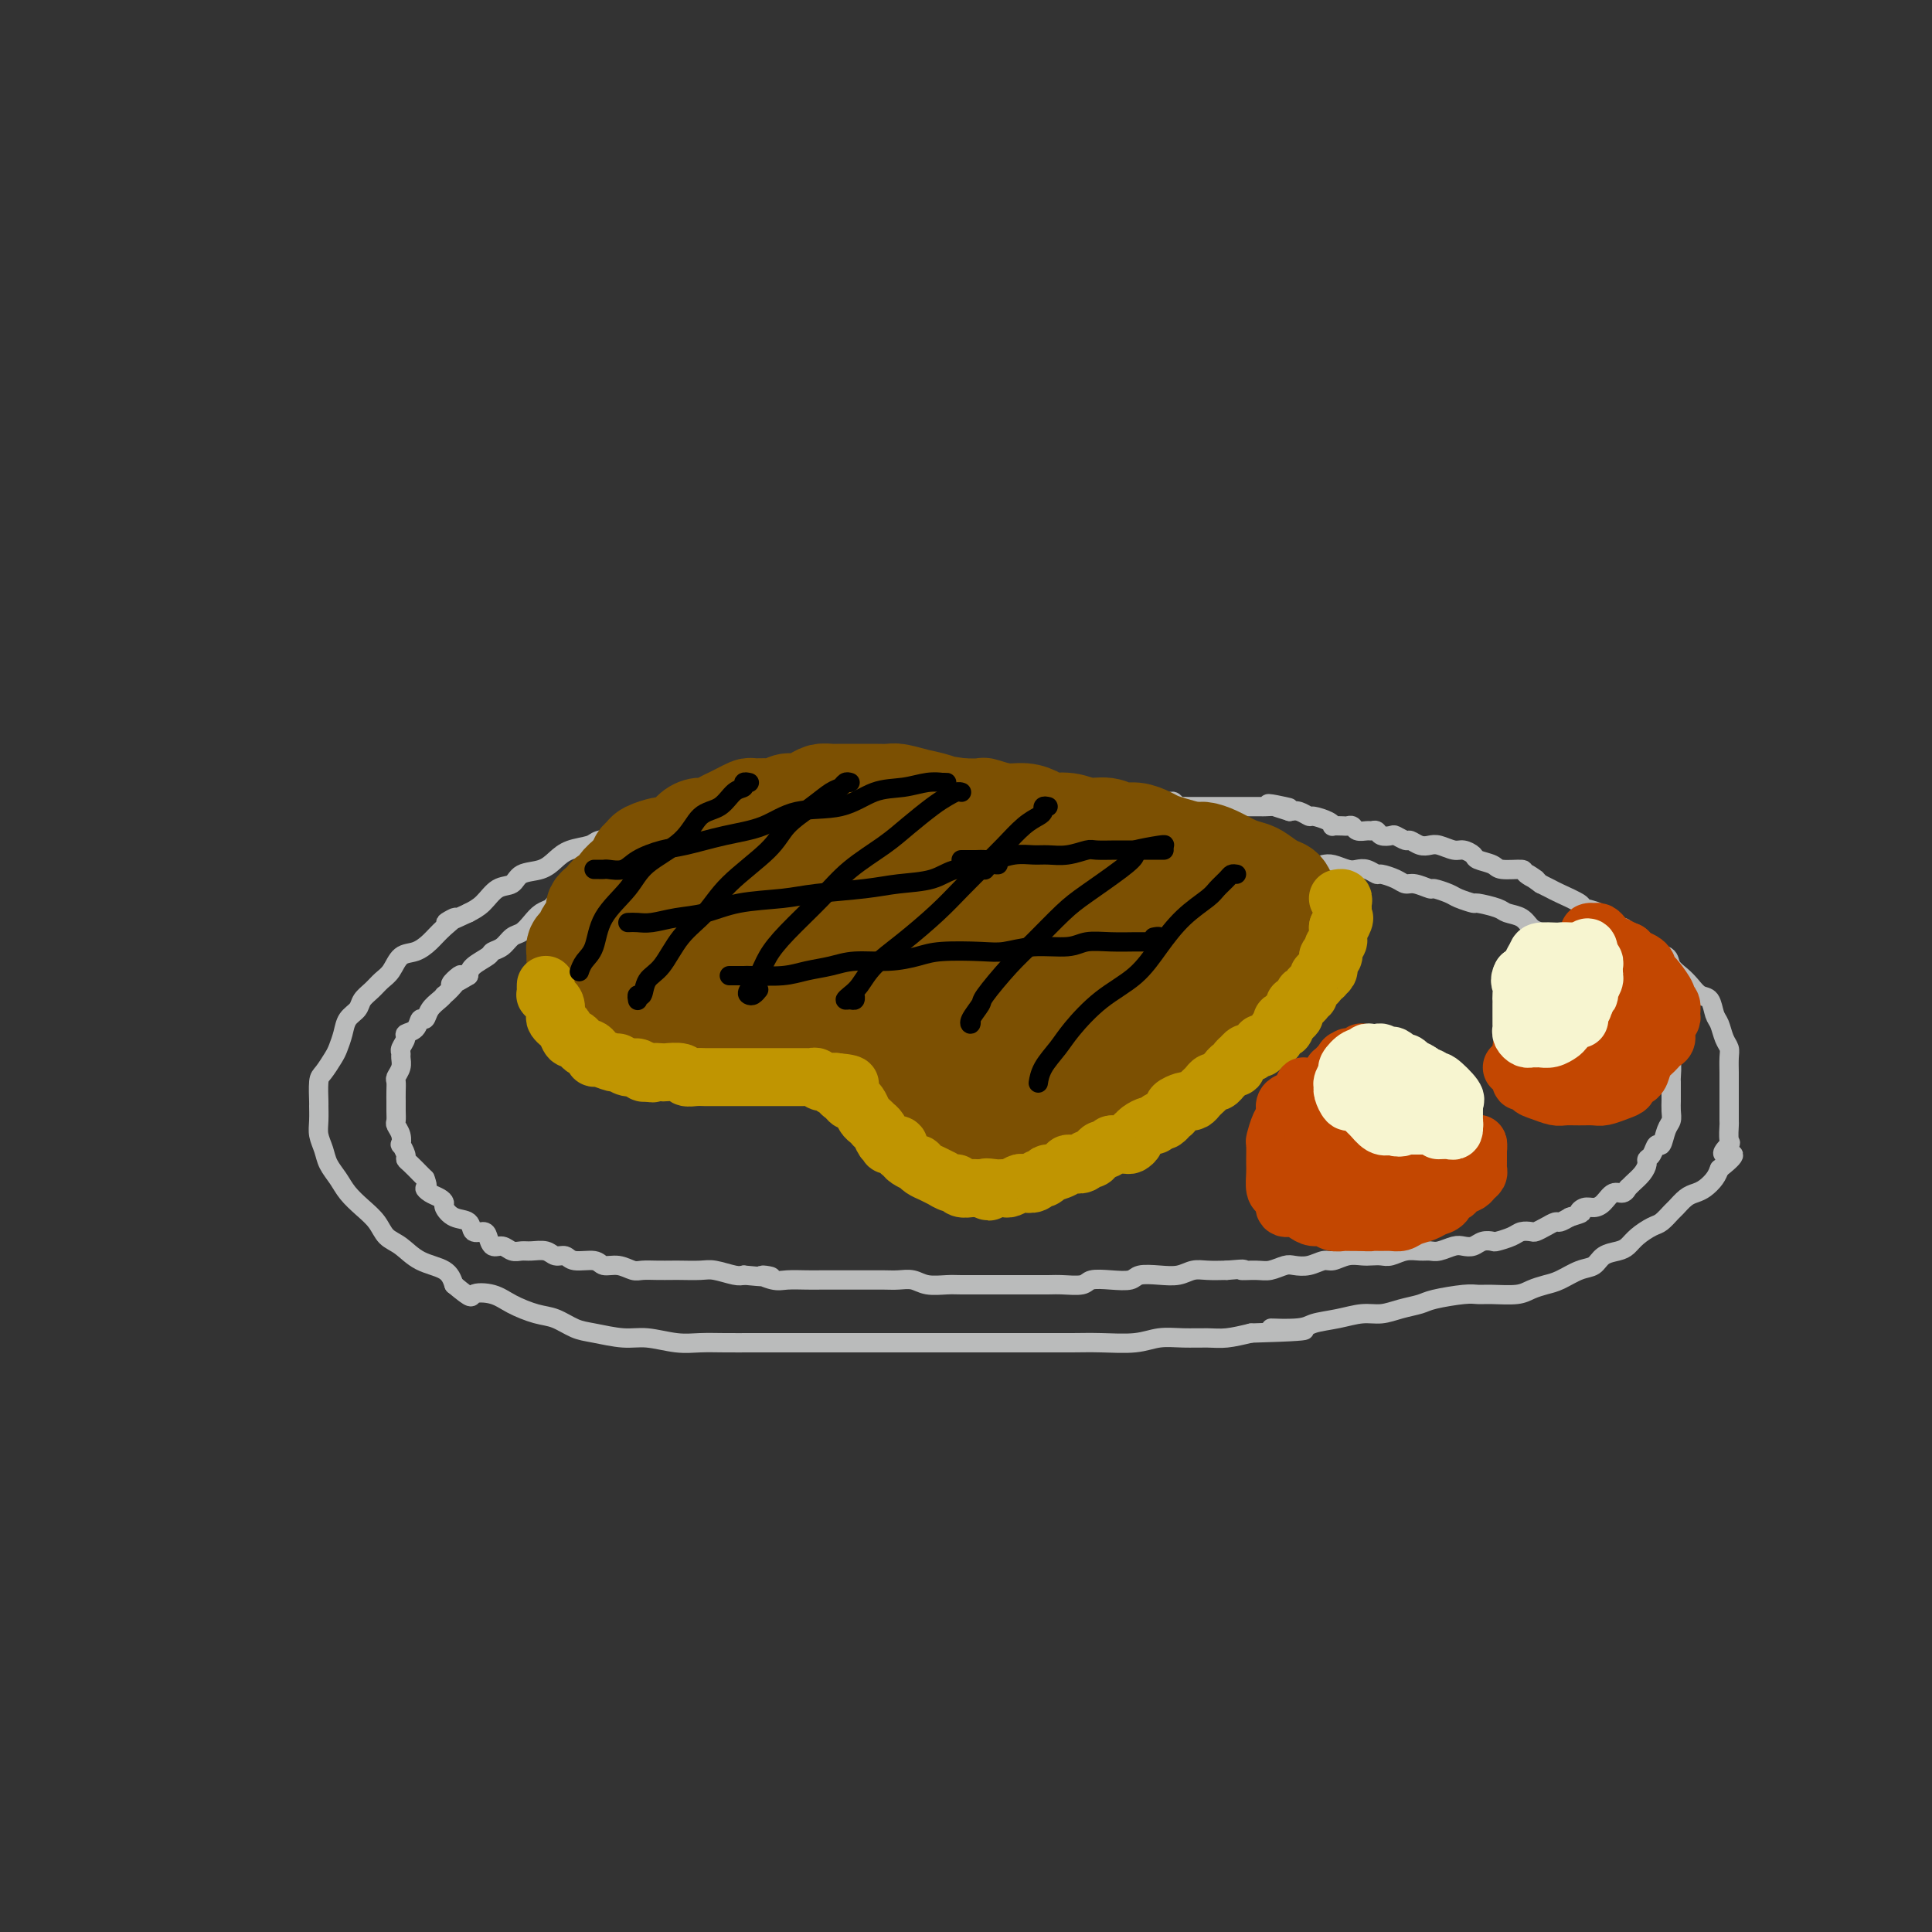 <svg viewBox='0 0 400 400' version='1.1' xmlns='http://www.w3.org/2000/svg' xmlns:xlink='http://www.w3.org/1999/xlink'><rect x="0" y="0" width="400" height="400" fill="#333333" stroke="none"/><g fill='none' stroke='rgb(186,187,187)' stroke-width='4' stroke-linecap='round' stroke-linejoin='round'><path d='M156,167c-0.749,-0.000 -1.498,-0.000 -2,0c-0.502,0.000 -0.756,0.000 -1,0c-0.244,-0.000 -0.478,-0.001 -1,0c-0.522,0.001 -1.332,0.003 -2,0c-0.668,-0.003 -1.193,-0.012 -2,0c-0.807,0.012 -1.897,0.045 -3,0c-1.103,-0.045 -2.219,-0.168 -3,0c-0.781,0.168 -1.226,0.626 -2,1c-0.774,0.374 -1.878,0.663 -3,1c-1.122,0.337 -2.263,0.720 -3,1c-0.737,0.280 -1.072,0.455 -2,1c-0.928,0.545 -2.450,1.458 -4,2c-1.550,0.542 -3.127,0.713 -4,1c-0.873,0.287 -1.043,0.692 -2,1c-0.957,0.308 -2.703,0.521 -4,1c-1.297,0.479 -2.146,1.226 -3,2c-0.854,0.774 -1.712,1.576 -3,2c-1.288,0.424 -3.005,0.470 -4,1c-0.995,0.530 -1.267,1.544 -2,2c-0.733,0.456 -1.928,0.354 -3,1c-1.072,0.646 -2.021,2.042 -3,3c-0.979,0.958 -1.990,1.479 -3,2'/><path d='M97,189c-7.558,3.549 -3.954,1.421 -3,1c0.954,-0.421 -0.741,0.864 -2,2c-1.259,1.136 -2.080,2.125 -3,3c-0.920,0.875 -1.937,1.638 -3,2c-1.063,0.362 -2.173,0.323 -3,1c-0.827,0.677 -1.372,2.068 -2,3c-0.628,0.932 -1.338,1.404 -2,2c-0.662,0.596 -1.277,1.317 -2,2c-0.723,0.683 -1.556,1.328 -2,2c-0.444,0.672 -0.499,1.372 -1,2c-0.501,0.628 -1.447,1.184 -2,2c-0.553,0.816 -0.712,1.893 -1,3c-0.288,1.107 -0.704,2.245 -1,3c-0.296,0.755 -0.472,1.128 -1,2c-0.528,0.872 -1.409,2.243 -2,3c-0.591,0.757 -0.891,0.902 -1,2c-0.109,1.098 -0.026,3.151 0,4c0.026,0.849 -0.005,0.496 0,1c0.005,0.504 0.046,1.867 0,3c-0.046,1.133 -0.179,2.036 0,3c0.179,0.964 0.669,1.991 1,3c0.331,1.009 0.501,2.002 1,3c0.499,0.998 1.326,2.000 2,3c0.674,1.000 1.194,1.996 2,3c0.806,1.004 1.897,2.016 3,3c1.103,0.984 2.218,1.939 3,3c0.782,1.061 1.232,2.226 2,3c0.768,0.774 1.855,1.156 3,2c1.145,0.844 2.347,2.150 4,3c1.653,0.850 3.758,1.243 5,2c1.242,0.757 1.621,1.879 2,3'/><path d='M94,266c4.114,3.417 3.397,2.459 4,2c0.603,-0.459 2.524,-0.417 4,0c1.476,0.417 2.507,1.211 4,2c1.493,0.789 3.449,1.575 5,2c1.551,0.425 2.699,0.491 4,1c1.301,0.509 2.756,1.461 4,2c1.244,0.539 2.278,0.666 4,1c1.722,0.334 4.132,0.874 6,1c1.868,0.126 3.194,-0.162 5,0c1.806,0.162 4.093,0.776 6,1c1.907,0.224 3.436,0.060 5,0c1.564,-0.060 3.164,-0.016 5,0c1.836,0.016 3.907,0.004 6,0c2.093,-0.004 4.207,-0.001 6,0c1.793,0.001 3.264,0.000 5,0c1.736,-0.000 3.738,-0.000 6,0c2.262,0.000 4.784,0.000 7,0c2.216,-0.000 4.124,-0.000 6,0c1.876,0.000 3.718,-0.000 6,0c2.282,0.000 5.004,0.000 7,0c1.996,-0.000 3.266,-0.000 5,0c1.734,0.000 3.933,0.001 6,0c2.067,-0.001 4.001,-0.004 6,0c1.999,0.004 4.063,0.015 6,0c1.937,-0.015 3.746,-0.057 6,0c2.254,0.057 4.951,0.212 7,0c2.049,-0.212 3.450,-0.792 5,-1c1.550,-0.208 3.251,-0.046 5,0c1.749,0.046 3.548,-0.026 5,0c1.452,0.026 2.558,0.150 4,0c1.442,-0.150 3.221,-0.575 5,-1'/><path d='M259,276c19.347,-0.549 8.215,-0.922 5,-1c-3.215,-0.078 1.486,0.137 4,0c2.514,-0.137 2.839,-0.628 4,-1c1.161,-0.372 3.158,-0.624 5,-1c1.842,-0.376 3.529,-0.874 5,-1c1.471,-0.126 2.726,0.120 4,0c1.274,-0.120 2.568,-0.606 4,-1c1.432,-0.394 3.004,-0.694 4,-1c0.996,-0.306 1.418,-0.617 3,-1c1.582,-0.383 4.324,-0.838 6,-1c1.676,-0.162 2.287,-0.033 3,0c0.713,0.033 1.530,-0.032 3,0c1.470,0.032 3.594,0.159 5,0c1.406,-0.159 2.096,-0.605 3,-1c0.904,-0.395 2.023,-0.739 3,-1c0.977,-0.261 1.813,-0.437 3,-1c1.187,-0.563 2.727,-1.512 4,-2c1.273,-0.488 2.279,-0.515 3,-1c0.721,-0.485 1.155,-1.429 2,-2c0.845,-0.571 2.099,-0.768 3,-1c0.901,-0.232 1.450,-0.500 2,-1c0.550,-0.500 1.102,-1.232 2,-2c0.898,-0.768 2.141,-1.571 3,-2c0.859,-0.429 1.332,-0.482 2,-1c0.668,-0.518 1.530,-1.500 2,-2c0.470,-0.500 0.549,-0.518 1,-1c0.451,-0.482 1.273,-1.427 2,-2c0.727,-0.573 1.360,-0.772 2,-1c0.640,-0.228 1.288,-0.484 2,-1c0.712,-0.516 1.489,-1.290 2,-2c0.511,-0.710 0.755,-1.355 1,-2'/><path d='M356,242c5.271,-4.119 1.948,-2.918 1,-3c-0.948,-0.082 0.478,-1.448 1,-2c0.522,-0.552 0.140,-0.289 0,-1c-0.140,-0.711 -0.037,-2.397 0,-3c0.037,-0.603 0.010,-0.124 0,-1c-0.010,-0.876 -0.003,-3.106 0,-4c0.003,-0.894 0.002,-0.452 0,-1c-0.002,-0.548 -0.003,-2.085 0,-3c0.003,-0.915 0.012,-1.208 0,-2c-0.012,-0.792 -0.045,-2.084 0,-3c0.045,-0.916 0.168,-1.458 0,-2c-0.168,-0.542 -0.625,-1.086 -1,-2c-0.375,-0.914 -0.667,-2.198 -1,-3c-0.333,-0.802 -0.708,-1.121 -1,-2c-0.292,-0.879 -0.502,-2.318 -1,-3c-0.498,-0.682 -1.283,-0.606 -2,-1c-0.717,-0.394 -1.365,-1.256 -2,-2c-0.635,-0.744 -1.257,-1.368 -2,-2c-0.743,-0.632 -1.608,-1.272 -2,-2c-0.392,-0.728 -0.313,-1.543 -1,-2c-0.687,-0.457 -2.142,-0.555 -3,-1c-0.858,-0.445 -1.120,-1.236 -2,-2c-0.880,-0.764 -2.376,-1.500 -3,-2c-0.624,-0.500 -0.374,-0.763 -1,-1c-0.626,-0.237 -2.129,-0.449 -3,-1c-0.871,-0.551 -1.111,-1.443 -2,-2c-0.889,-0.557 -2.426,-0.779 -3,-1c-0.574,-0.221 -0.185,-0.441 -1,-1c-0.815,-0.559 -2.835,-1.458 -4,-2c-1.165,-0.542 -1.476,-0.726 -2,-1c-0.524,-0.274 -1.262,-0.637 -2,-1'/><path d='M319,183c-5.520,-3.896 -1.820,-1.635 -1,-1c0.820,0.635 -1.241,-0.355 -2,-1c-0.759,-0.645 -0.216,-0.946 -1,-1c-0.784,-0.054 -2.896,0.139 -4,0c-1.104,-0.139 -1.201,-0.611 -2,-1c-0.799,-0.389 -2.301,-0.696 -3,-1c-0.699,-0.304 -0.596,-0.603 -1,-1c-0.404,-0.397 -1.315,-0.890 -2,-1c-0.685,-0.110 -1.143,0.163 -2,0c-0.857,-0.163 -2.112,-0.761 -3,-1c-0.888,-0.239 -1.408,-0.120 -2,0c-0.592,0.120 -1.257,0.242 -2,0c-0.743,-0.242 -1.565,-0.848 -2,-1c-0.435,-0.152 -0.484,0.152 -1,0c-0.516,-0.152 -1.501,-0.759 -2,-1c-0.499,-0.241 -0.514,-0.118 -1,0c-0.486,0.118 -1.443,0.229 -2,0c-0.557,-0.229 -0.712,-0.797 -1,-1c-0.288,-0.203 -0.707,-0.040 -1,0c-0.293,0.040 -0.458,-0.042 -1,0c-0.542,0.042 -1.459,0.207 -2,0c-0.541,-0.207 -0.705,-0.787 -1,-1c-0.295,-0.213 -0.721,-0.060 -1,0c-0.279,0.060 -0.411,0.026 -1,0c-0.589,-0.026 -1.634,-0.044 -2,0c-0.366,0.044 -0.051,0.152 0,0c0.051,-0.152 -0.160,-0.563 -1,-1c-0.840,-0.437 -2.308,-0.901 -3,-1c-0.692,-0.099 -0.610,0.166 -1,0c-0.390,-0.166 -1.254,-0.762 -2,-1c-0.746,-0.238 -1.373,-0.119 -2,0'/><path d='M267,168c-8.257,-2.547 -2.899,-1.415 -1,-1c1.899,0.415 0.339,0.111 -1,0c-1.339,-0.111 -2.457,-0.030 -3,0c-0.543,0.030 -0.510,0.008 -1,0c-0.490,-0.008 -1.501,-0.002 -2,0c-0.499,0.002 -0.484,0.001 -1,0c-0.516,-0.001 -1.562,-0.000 -2,0c-0.438,0.000 -0.270,0.000 -1,0c-0.730,-0.000 -2.360,0.000 -3,0c-0.640,-0.000 -0.290,-0.000 -1,0c-0.710,0.000 -2.480,0.001 -3,0c-0.520,-0.001 0.211,-0.004 0,0c-0.211,0.004 -1.365,0.015 -2,0c-0.635,-0.015 -0.750,-0.057 -1,0c-0.250,0.057 -0.634,0.212 -1,0c-0.366,-0.212 -0.713,-0.793 -1,-1c-0.287,-0.207 -0.514,-0.041 -1,0c-0.486,0.041 -1.230,-0.042 -2,0c-0.770,0.042 -1.567,0.208 -2,0c-0.433,-0.208 -0.501,-0.792 -1,-1c-0.499,-0.208 -1.430,-0.042 -2,0c-0.570,0.042 -0.781,-0.042 -1,0c-0.219,0.042 -0.447,0.208 -1,0c-0.553,-0.208 -1.431,-0.792 -2,-1c-0.569,-0.208 -0.830,-0.042 -1,0c-0.170,0.042 -0.247,-0.041 -1,0c-0.753,0.041 -2.180,0.207 -3,0c-0.820,-0.207 -1.034,-0.788 -1,-1c0.034,-0.212 0.317,-0.057 0,0c-0.317,0.057 -1.233,0.016 -2,0c-0.767,-0.016 -1.383,-0.008 -2,0'/><path d='M221,163c-7.452,-0.774 -3.083,-0.208 -2,0c1.083,0.208 -1.119,0.060 -2,0c-0.881,-0.060 -0.440,-0.030 0,0'/><path d='M134,177c-0.453,0.002 -0.905,0.005 -1,0c-0.095,-0.005 0.169,-0.016 0,0c-0.169,0.016 -0.770,0.060 -1,0c-0.230,-0.060 -0.088,-0.222 0,0c0.088,0.222 0.123,0.830 0,1c-0.123,0.170 -0.404,-0.096 -1,0c-0.596,0.096 -1.507,0.554 -2,1c-0.493,0.446 -0.569,0.880 -1,1c-0.431,0.120 -1.218,-0.075 -2,0c-0.782,0.075 -1.560,0.419 -2,1c-0.440,0.581 -0.542,1.398 -1,2c-0.458,0.602 -1.274,0.987 -2,1c-0.726,0.013 -1.363,-0.348 -2,0c-0.637,0.348 -1.273,1.405 -2,2c-0.727,0.595 -1.546,0.727 -2,1c-0.454,0.273 -0.544,0.688 -1,1c-0.456,0.312 -1.276,0.521 -2,1c-0.724,0.479 -1.350,1.228 -2,2c-0.650,0.772 -1.324,1.568 -2,2c-0.676,0.432 -1.354,0.500 -2,1c-0.646,0.500 -1.259,1.432 -2,2c-0.741,0.568 -1.611,0.771 -2,1c-0.389,0.229 -0.297,0.485 -1,1c-0.703,0.515 -2.201,1.290 -3,2c-0.799,0.710 -0.900,1.355 -1,2'/><path d='M97,202c-6.149,3.779 -3.023,0.728 -2,0c1.023,-0.728 -0.058,0.868 -1,2c-0.942,1.132 -1.744,1.800 -2,2c-0.256,0.200 0.033,-0.067 0,0c-0.033,0.067 -0.389,0.470 -1,1c-0.611,0.530 -1.478,1.189 -2,2c-0.522,0.811 -0.699,1.774 -1,2c-0.301,0.226 -0.725,-0.287 -1,0c-0.275,0.287 -0.399,1.372 -1,2c-0.601,0.628 -1.678,0.797 -2,1c-0.322,0.203 0.111,0.438 0,1c-0.111,0.562 -0.766,1.450 -1,2c-0.234,0.550 -0.049,0.763 0,1c0.049,0.237 -0.039,0.500 0,1c0.039,0.500 0.207,1.238 0,2c-0.207,0.762 -0.787,1.548 -1,2c-0.213,0.452 -0.057,0.572 0,1c0.057,0.428 0.016,1.165 0,2c-0.016,0.835 -0.005,1.767 0,2c0.005,0.233 0.005,-0.233 0,0c-0.005,0.233 -0.015,1.167 0,2c0.015,0.833 0.056,1.566 0,2c-0.056,0.434 -0.207,0.568 0,1c0.207,0.432 0.773,1.163 1,2c0.227,0.837 0.115,1.781 0,2c-0.115,0.219 -0.234,-0.289 0,0c0.234,0.289 0.822,1.373 1,2c0.178,0.627 -0.056,0.797 0,1c0.056,0.203 0.400,0.439 1,1c0.600,0.561 1.457,1.446 2,2c0.543,0.554 0.771,0.777 1,1'/><path d='M88,244c0.895,2.261 0.134,1.914 0,2c-0.134,0.086 0.361,0.604 1,1c0.639,0.396 1.422,0.668 2,1c0.578,0.332 0.952,0.724 1,1c0.048,0.276 -0.229,0.438 0,1c0.229,0.562 0.965,1.525 2,2c1.035,0.475 2.371,0.461 3,1c0.629,0.539 0.553,1.632 1,2c0.447,0.368 1.418,0.011 2,0c0.582,-0.011 0.775,0.323 1,1c0.225,0.677 0.482,1.698 1,2c0.518,0.302 1.297,-0.116 2,0c0.703,0.116 1.329,0.767 2,1c0.671,0.233 1.388,0.047 2,0c0.612,-0.047 1.121,0.044 2,0c0.879,-0.044 2.130,-0.223 3,0c0.870,0.223 1.359,0.848 2,1c0.641,0.152 1.434,-0.171 2,0c0.566,0.171 0.904,0.834 2,1c1.096,0.166 2.950,-0.166 4,0c1.050,0.166 1.295,0.829 2,1c0.705,0.171 1.870,-0.150 3,0c1.130,0.150 2.226,0.772 3,1c0.774,0.228 1.226,0.061 2,0c0.774,-0.061 1.872,-0.017 3,0c1.128,0.017 2.288,0.008 3,0c0.712,-0.008 0.978,-0.016 2,0c1.022,0.016 2.800,0.056 4,0c1.200,-0.056 1.823,-0.207 3,0c1.177,0.207 2.908,0.774 4,1c1.092,0.226 1.546,0.113 2,0'/><path d='M154,264c8.863,0.868 5.021,0.036 4,0c-1.021,-0.036 0.779,0.722 2,1c1.221,0.278 1.863,0.074 3,0c1.137,-0.074 2.768,-0.020 4,0c1.232,0.020 2.066,0.005 3,0c0.934,-0.005 1.968,-0.001 3,0c1.032,0.001 2.061,-0.001 3,0c0.939,0.001 1.786,0.004 3,0c1.214,-0.004 2.793,-0.015 4,0c1.207,0.015 2.040,0.057 3,0c0.960,-0.057 2.047,-0.211 3,0c0.953,0.211 1.773,0.789 3,1c1.227,0.211 2.860,0.057 4,0c1.140,-0.057 1.785,-0.015 3,0c1.215,0.015 2.999,0.004 4,0c1.001,-0.004 1.220,-0.001 2,0c0.780,0.001 2.122,0.000 3,0c0.878,-0.000 1.293,0.001 2,0c0.707,-0.001 1.707,-0.004 3,0c1.293,0.004 2.880,0.015 4,0c1.120,-0.015 1.774,-0.056 3,0c1.226,0.056 3.023,0.207 4,0c0.977,-0.207 1.135,-0.774 2,-1c0.865,-0.226 2.437,-0.112 4,0c1.563,0.112 3.118,0.222 4,0c0.882,-0.222 1.092,-0.778 2,-1c0.908,-0.222 2.514,-0.112 4,0c1.486,0.112 2.852,0.226 4,0c1.148,-0.226 2.078,-0.792 3,-1c0.922,-0.208 1.835,-0.060 3,0c1.165,0.060 2.583,0.030 4,0'/><path d='M254,263c5.176,-0.460 3.115,-0.109 3,0c-0.115,0.109 1.715,-0.022 3,0c1.285,0.022 2.025,0.198 3,0c0.975,-0.198 2.186,-0.770 3,-1c0.814,-0.230 1.232,-0.118 2,0c0.768,0.118 1.886,0.242 3,0c1.114,-0.242 2.224,-0.849 3,-1c0.776,-0.151 1.219,0.156 2,0c0.781,-0.156 1.899,-0.773 3,-1c1.101,-0.227 2.185,-0.065 3,0c0.815,0.065 1.363,0.031 2,0c0.637,-0.031 1.364,-0.061 2,0c0.636,0.061 1.180,0.214 2,0c0.820,-0.214 1.914,-0.793 3,-1c1.086,-0.207 2.164,-0.042 3,0c0.836,0.042 1.431,-0.040 2,0c0.569,0.040 1.111,0.203 2,0c0.889,-0.203 2.126,-0.773 3,-1c0.874,-0.227 1.384,-0.113 2,0c0.616,0.113 1.338,0.224 2,0c0.662,-0.224 1.265,-0.782 2,-1c0.735,-0.218 1.601,-0.097 2,0c0.399,0.097 0.330,0.170 1,0c0.670,-0.170 2.080,-0.584 3,-1c0.920,-0.416 1.350,-0.833 2,-1c0.650,-0.167 1.521,-0.082 2,0c0.479,0.082 0.565,0.163 1,0c0.435,-0.163 1.220,-0.569 2,-1c0.780,-0.431 1.556,-0.885 2,-1c0.444,-0.115 0.555,0.110 1,0c0.445,-0.110 1.222,-0.555 2,-1'/><path d='M325,252c3.512,-1.092 2.292,-0.822 2,-1c-0.292,-0.178 0.345,-0.803 1,-1c0.655,-0.197 1.328,0.034 2,0c0.672,-0.034 1.342,-0.334 2,-1c0.658,-0.666 1.303,-1.697 2,-2c0.697,-0.303 1.447,0.123 2,0c0.553,-0.123 0.909,-0.796 1,-1c0.091,-0.204 -0.081,0.061 0,0c0.081,-0.061 0.417,-0.449 1,-1c0.583,-0.551 1.413,-1.266 2,-2c0.587,-0.734 0.931,-1.486 1,-2c0.069,-0.514 -0.136,-0.788 0,-1c0.136,-0.212 0.615,-0.360 1,-1c0.385,-0.640 0.678,-1.771 1,-2c0.322,-0.229 0.675,0.443 1,0c0.325,-0.443 0.623,-2.000 1,-3c0.377,-1.000 0.833,-1.442 1,-2c0.167,-0.558 0.045,-1.233 0,-2c-0.045,-0.767 -0.011,-1.628 0,-2c0.011,-0.372 0.000,-0.256 0,-1c-0.000,-0.744 0.011,-2.349 0,-3c-0.011,-0.651 -0.044,-0.350 0,-1c0.044,-0.650 0.167,-2.253 0,-3c-0.167,-0.747 -0.622,-0.638 -1,-1c-0.378,-0.362 -0.678,-1.194 -1,-2c-0.322,-0.806 -0.667,-1.585 -1,-2c-0.333,-0.415 -0.653,-0.465 -1,-1c-0.347,-0.535 -0.722,-1.556 -1,-2c-0.278,-0.444 -0.459,-0.312 -1,-1c-0.541,-0.688 -1.440,-2.197 -2,-3c-0.560,-0.803 -0.780,-0.902 -1,-1'/><path d='M337,207c-1.300,-2.206 -0.049,-1.220 0,-1c0.049,0.220 -1.103,-0.325 -2,-1c-0.897,-0.675 -1.539,-1.481 -2,-2c-0.461,-0.519 -0.742,-0.751 -1,-1c-0.258,-0.249 -0.492,-0.513 -1,-1c-0.508,-0.487 -1.291,-1.195 -2,-2c-0.709,-0.805 -1.345,-1.708 -2,-2c-0.655,-0.292 -1.331,0.025 -2,0c-0.669,-0.025 -1.333,-0.392 -2,-1c-0.667,-0.608 -1.338,-1.458 -2,-2c-0.662,-0.542 -1.316,-0.775 -2,-1c-0.684,-0.225 -1.399,-0.443 -2,-1c-0.601,-0.557 -1.086,-1.455 -2,-2c-0.914,-0.545 -2.255,-0.738 -3,-1c-0.745,-0.262 -0.894,-0.595 -2,-1c-1.106,-0.405 -3.169,-0.883 -4,-1c-0.831,-0.117 -0.430,0.127 -1,0c-0.570,-0.127 -2.110,-0.627 -3,-1c-0.890,-0.373 -1.131,-0.621 -2,-1c-0.869,-0.379 -2.367,-0.889 -3,-1c-0.633,-0.111 -0.401,0.176 -1,0c-0.599,-0.176 -2.029,-0.817 -3,-1c-0.971,-0.183 -1.481,0.091 -2,0c-0.519,-0.091 -1.045,-0.546 -2,-1c-0.955,-0.454 -2.338,-0.905 -3,-1c-0.662,-0.095 -0.604,0.167 -1,0c-0.396,-0.167 -1.247,-0.763 -2,-1c-0.753,-0.237 -1.408,-0.115 -2,0c-0.592,0.115 -1.121,0.223 -2,0c-0.879,-0.223 -2.108,-0.778 -3,-1c-0.892,-0.222 -1.446,-0.111 -2,0'/></g>
<g fill='none' stroke='rgb(124,80,2)' stroke-width='20' stroke-linecap='round' stroke-linejoin='round'><path d='M267,188c0.429,0.117 0.859,0.235 1,0c0.141,-0.235 -0.006,-0.821 0,-1c0.006,-0.179 0.163,0.051 0,0c-0.163,-0.051 -0.648,-0.381 -1,-1c-0.352,-0.619 -0.572,-1.527 -1,-2c-0.428,-0.473 -1.066,-0.511 -2,-1c-0.934,-0.489 -2.166,-1.427 -3,-2c-0.834,-0.573 -1.271,-0.780 -2,-1c-0.729,-0.220 -1.749,-0.454 -3,-1c-1.251,-0.546 -2.734,-1.403 -4,-2c-1.266,-0.597 -2.316,-0.933 -3,-1c-0.684,-0.067 -1.001,0.136 -2,0c-0.999,-0.136 -2.679,-0.610 -4,-1c-1.321,-0.390 -2.281,-0.697 -3,-1c-0.719,-0.303 -1.196,-0.602 -2,-1c-0.804,-0.398 -1.936,-0.895 -3,-1c-1.064,-0.105 -2.060,0.183 -3,0c-0.940,-0.183 -1.823,-0.836 -3,-1c-1.177,-0.164 -2.650,0.162 -4,0c-1.350,-0.162 -2.579,-0.813 -4,-1c-1.421,-0.187 -3.033,0.090 -4,0c-0.967,-0.090 -1.290,-0.546 -2,-1c-0.710,-0.454 -1.809,-0.906 -3,-1c-1.191,-0.094 -2.474,0.171 -4,0c-1.526,-0.171 -3.296,-0.777 -4,-1c-0.704,-0.223 -0.344,-0.064 -1,0c-0.656,0.064 -2.328,0.032 -4,0'/><path d='M199,167c-8.342,-1.344 -4.198,-0.202 -3,0c1.198,0.202 -0.550,-0.534 -2,-1c-1.450,-0.466 -2.601,-0.661 -4,-1c-1.399,-0.339 -3.045,-0.823 -4,-1c-0.955,-0.177 -1.218,-0.047 -2,0c-0.782,0.047 -2.082,0.013 -3,0c-0.918,-0.013 -1.453,-0.004 -2,0c-0.547,0.004 -1.104,0.004 -2,0c-0.896,-0.004 -2.131,-0.011 -3,0c-0.869,0.011 -1.373,0.040 -2,0c-0.627,-0.040 -1.375,-0.151 -2,0c-0.625,0.151 -1.125,0.562 -2,1c-0.875,0.438 -2.126,0.902 -3,1c-0.874,0.098 -1.371,-0.171 -2,0c-0.629,0.171 -1.390,0.781 -2,1c-0.610,0.219 -1.069,0.048 -2,0c-0.931,-0.048 -2.332,0.028 -3,0c-0.668,-0.028 -0.602,-0.161 -1,0c-0.398,0.161 -1.261,0.617 -2,1c-0.739,0.383 -1.353,0.693 -2,1c-0.647,0.307 -1.327,0.611 -2,1c-0.673,0.389 -1.340,0.865 -2,1c-0.660,0.135 -1.312,-0.070 -2,0c-0.688,0.070 -1.410,0.414 -2,1c-0.590,0.586 -1.047,1.414 -2,2c-0.953,0.586 -2.403,0.930 -3,1c-0.597,0.070 -0.342,-0.133 -1,0c-0.658,0.133 -2.228,0.603 -3,1c-0.772,0.397 -0.746,0.722 -1,1c-0.254,0.278 -0.787,0.508 -1,1c-0.213,0.492 -0.107,1.246 0,2'/><path d='M132,180c-2.212,1.361 -1.240,0.262 -1,0c0.240,-0.262 -0.250,0.311 -1,1c-0.750,0.689 -1.759,1.494 -2,2c-0.241,0.506 0.285,0.713 0,1c-0.285,0.287 -1.383,0.654 -2,1c-0.617,0.346 -0.754,0.670 -1,1c-0.246,0.330 -0.601,0.666 -1,1c-0.399,0.334 -0.842,0.667 -1,1c-0.158,0.333 -0.031,0.665 0,1c0.031,0.335 -0.033,0.671 0,1c0.033,0.329 0.163,0.651 0,1c-0.163,0.349 -0.618,0.725 -1,1c-0.382,0.275 -0.691,0.450 -1,1c-0.309,0.550 -0.619,1.475 -1,2c-0.381,0.525 -0.834,0.650 -1,1c-0.166,0.350 -0.044,0.925 0,1c0.044,0.075 0.012,-0.350 0,0c-0.012,0.350 -0.003,1.473 0,2c0.003,0.527 0.001,0.456 0,1c-0.001,0.544 -0.001,1.704 0,2c0.001,0.296 0.004,-0.271 0,0c-0.004,0.271 -0.013,1.381 0,2c0.013,0.619 0.050,0.747 0,1c-0.050,0.253 -0.187,0.632 0,1c0.187,0.368 0.697,0.725 1,1c0.303,0.275 0.399,0.469 1,1c0.601,0.531 1.708,1.399 2,2c0.292,0.601 -0.231,0.934 0,1c0.231,0.066 1.216,-0.136 2,0c0.784,0.136 1.367,0.610 2,1c0.633,0.390 1.317,0.695 2,1'/><path d='M129,213c2.206,1.464 2.720,1.124 3,1c0.280,-0.124 0.326,-0.033 1,0c0.674,0.033 1.976,0.009 3,0c1.024,-0.009 1.772,-0.002 3,0c1.228,0.002 2.938,-0.000 4,0c1.062,0.000 1.476,0.004 2,0c0.524,-0.004 1.157,-0.015 2,0c0.843,0.015 1.896,0.057 3,0c1.104,-0.057 2.259,-0.211 3,0c0.741,0.211 1.069,0.789 2,1c0.931,0.211 2.467,0.057 4,0c1.533,-0.057 3.064,-0.016 4,0c0.936,0.016 1.276,0.008 2,0c0.724,-0.008 1.833,-0.017 3,0c1.167,0.017 2.392,0.060 3,0c0.608,-0.060 0.599,-0.224 1,0c0.401,0.224 1.211,0.834 2,1c0.789,0.166 1.558,-0.112 2,0c0.442,0.112 0.557,0.615 1,1c0.443,0.385 1.214,0.653 2,1c0.786,0.347 1.587,0.774 2,1c0.413,0.226 0.438,0.249 1,1c0.562,0.751 1.660,2.228 2,3c0.340,0.772 -0.078,0.840 0,1c0.078,0.160 0.651,0.414 1,1c0.349,0.586 0.474,1.505 1,2c0.526,0.495 1.453,0.566 2,1c0.547,0.434 0.714,1.230 1,2c0.286,0.770 0.692,1.515 1,2c0.308,0.485 0.516,0.710 1,1c0.484,0.290 1.242,0.645 2,1'/><path d='M193,234c2.318,2.713 2.113,1.994 2,2c-0.113,0.006 -0.134,0.737 0,1c0.134,0.263 0.425,0.056 1,0c0.575,-0.056 1.436,0.037 2,0c0.564,-0.037 0.832,-0.206 1,0c0.168,0.206 0.237,0.787 1,1c0.763,0.213 2.221,0.058 3,0c0.779,-0.058 0.880,-0.019 1,0c0.120,0.019 0.260,0.019 1,0c0.740,-0.019 2.082,-0.058 3,0c0.918,0.058 1.413,0.212 2,0c0.587,-0.212 1.264,-0.792 2,-1c0.736,-0.208 1.529,-0.045 2,0c0.471,0.045 0.619,-0.030 1,0c0.381,0.030 0.995,0.163 2,0c1.005,-0.163 2.402,-0.621 3,-1c0.598,-0.379 0.396,-0.678 1,-1c0.604,-0.322 2.012,-0.667 3,-1c0.988,-0.333 1.556,-0.653 2,-1c0.444,-0.347 0.766,-0.720 1,-1c0.234,-0.280 0.381,-0.467 1,-1c0.619,-0.533 1.711,-1.413 2,-2c0.289,-0.587 -0.225,-0.882 0,-1c0.225,-0.118 1.190,-0.059 2,0c0.810,0.059 1.464,0.118 2,0c0.536,-0.118 0.955,-0.412 1,-1c0.045,-0.588 -0.284,-1.470 0,-2c0.284,-0.530 1.179,-0.709 2,-1c0.821,-0.291 1.567,-0.694 2,-1c0.433,-0.306 0.552,-0.516 1,-1c0.448,-0.484 1.224,-1.242 2,-2'/><path d='M242,220c3.583,-2.735 1.542,-1.573 1,-1c-0.542,0.573 0.416,0.557 1,0c0.584,-0.557 0.795,-1.655 1,-2c0.205,-0.345 0.404,0.062 1,0c0.596,-0.062 1.587,-0.594 2,-1c0.413,-0.406 0.247,-0.686 1,-1c0.753,-0.314 2.425,-0.660 3,-1c0.575,-0.340 0.053,-0.672 0,-1c-0.053,-0.328 0.364,-0.651 1,-1c0.636,-0.349 1.493,-0.723 2,-1c0.507,-0.277 0.664,-0.456 1,-1c0.336,-0.544 0.850,-1.454 1,-2c0.150,-0.546 -0.066,-0.728 0,-1c0.066,-0.272 0.413,-0.632 1,-1c0.587,-0.368 1.414,-0.742 2,-1c0.586,-0.258 0.931,-0.400 1,-1c0.069,-0.600 -0.136,-1.657 0,-2c0.136,-0.343 0.615,0.029 1,0c0.385,-0.029 0.678,-0.459 1,-1c0.322,-0.541 0.675,-1.191 1,-2c0.325,-0.809 0.623,-1.775 1,-2c0.377,-0.225 0.834,0.293 1,0c0.166,-0.293 0.043,-1.396 0,-2c-0.043,-0.604 -0.004,-0.710 0,-1c0.004,-0.290 -0.027,-0.763 0,-1c0.027,-0.237 0.113,-0.238 0,-1c-0.113,-0.762 -0.425,-2.284 -1,-3c-0.575,-0.716 -1.412,-0.625 -2,-1c-0.588,-0.375 -0.928,-1.216 -2,-2c-1.072,-0.784 -2.878,-1.510 -4,-2c-1.122,-0.490 -1.561,-0.745 -2,-1'/><path d='M255,183c-2.051,-1.107 -2.180,-0.874 -3,-1c-0.820,-0.126 -2.332,-0.611 -4,-1c-1.668,-0.389 -3.491,-0.683 -5,-1c-1.509,-0.317 -2.702,-0.658 -4,-1c-1.298,-0.342 -2.699,-0.684 -4,-1c-1.301,-0.316 -2.501,-0.607 -4,-1c-1.499,-0.393 -3.299,-0.889 -5,-1c-1.701,-0.111 -3.305,0.164 -5,0c-1.695,-0.164 -3.482,-0.766 -5,-1c-1.518,-0.234 -2.768,-0.100 -4,0c-1.232,0.100 -2.445,0.167 -4,0c-1.555,-0.167 -3.453,-0.567 -5,-1c-1.547,-0.433 -2.745,-0.901 -4,-1c-1.255,-0.099 -2.568,0.169 -4,0c-1.432,-0.169 -2.985,-0.774 -5,-1c-2.015,-0.226 -4.494,-0.072 -6,0c-1.506,0.072 -2.038,0.061 -3,0c-0.962,-0.061 -2.353,-0.173 -4,0c-1.647,0.173 -3.551,0.631 -5,1c-1.449,0.369 -2.442,0.650 -4,1c-1.558,0.350 -3.679,0.768 -5,1c-1.321,0.232 -1.842,0.278 -3,1c-1.158,0.722 -2.953,2.120 -4,3c-1.047,0.880 -1.345,1.243 -2,2c-0.655,0.757 -1.667,1.908 -3,3c-1.333,1.092 -2.987,2.125 -4,3c-1.013,0.875 -1.385,1.594 -2,2c-0.615,0.406 -1.474,0.501 -2,1c-0.526,0.499 -0.718,1.404 -1,2c-0.282,0.596 -0.652,0.885 -1,1c-0.348,0.115 -0.674,0.058 -1,0'/><path d='M140,193c-3.328,2.807 -1.647,1.326 -1,1c0.647,-0.326 0.259,0.505 0,1c-0.259,0.495 -0.391,0.654 0,1c0.391,0.346 1.304,0.878 2,1c0.696,0.122 1.175,-0.164 2,0c0.825,0.164 1.997,0.780 4,1c2.003,0.220 4.836,0.044 7,0c2.164,-0.044 3.660,0.044 5,0c1.340,-0.044 2.526,-0.219 4,0c1.474,0.219 3.236,0.832 5,1c1.764,0.168 3.530,-0.110 5,0c1.470,0.110 2.644,0.607 4,1c1.356,0.393 2.894,0.683 4,1c1.106,0.317 1.779,0.663 3,1c1.221,0.337 2.991,0.667 4,1c1.009,0.333 1.258,0.670 2,1c0.742,0.330 1.978,0.654 3,1c1.022,0.346 1.832,0.715 2,1c0.168,0.285 -0.306,0.485 0,1c0.306,0.515 1.390,1.345 2,2c0.610,0.655 0.745,1.137 1,2c0.255,0.863 0.630,2.109 1,3c0.370,0.891 0.736,1.429 1,2c0.264,0.571 0.426,1.175 1,2c0.574,0.825 1.559,1.871 2,3c0.441,1.129 0.336,2.342 1,3c0.664,0.658 2.095,0.762 3,1c0.905,0.238 1.284,0.610 2,1c0.716,0.390 1.770,0.797 3,1c1.230,0.203 2.637,0.201 4,0c1.363,-0.201 2.681,-0.600 4,-1'/><path d='M220,226c3.251,0.057 3.379,-0.802 4,-2c0.621,-1.198 1.736,-2.737 3,-4c1.264,-1.263 2.677,-2.250 4,-3c1.323,-0.750 2.556,-1.264 3,-2c0.444,-0.736 0.097,-1.696 1,-3c0.903,-1.304 3.055,-2.954 4,-4c0.945,-1.046 0.684,-1.487 1,-2c0.316,-0.513 1.209,-1.097 2,-2c0.791,-0.903 1.478,-2.127 2,-3c0.522,-0.873 0.878,-1.397 1,-2c0.122,-0.603 0.010,-1.285 0,-2c-0.010,-0.715 0.082,-1.461 0,-2c-0.082,-0.539 -0.340,-0.870 -1,-2c-0.660,-1.130 -1.724,-3.059 -3,-4c-1.276,-0.941 -2.763,-0.893 -4,-1c-1.237,-0.107 -2.223,-0.369 -4,-1c-1.777,-0.631 -4.344,-1.632 -7,-2c-2.656,-0.368 -5.400,-0.102 -8,0c-2.600,0.102 -5.057,0.042 -8,0c-2.943,-0.042 -6.373,-0.064 -10,0c-3.627,0.064 -7.450,0.213 -10,0c-2.550,-0.213 -3.827,-0.789 -6,-1c-2.173,-0.211 -5.243,-0.056 -8,0c-2.757,0.056 -5.200,0.013 -7,0c-1.800,-0.013 -2.958,0.003 -4,0c-1.042,-0.003 -1.968,-0.026 -3,0c-1.032,0.026 -2.172,0.101 -3,0c-0.828,-0.101 -1.346,-0.378 -2,0c-0.654,0.378 -1.445,1.409 -2,2c-0.555,0.591 -0.873,0.740 -1,1c-0.127,0.260 -0.064,0.630 0,1'/><path d='M154,188c-0.935,0.863 -0.774,1.020 -1,1c-0.226,-0.020 -0.841,-0.216 -1,0c-0.159,0.216 0.138,0.843 0,1c-0.138,0.157 -0.713,-0.155 -1,0c-0.287,0.155 -0.288,0.776 -1,1c-0.712,0.224 -2.134,0.050 -3,0c-0.866,-0.050 -1.176,0.023 -2,0c-0.824,-0.023 -2.160,-0.143 -3,0c-0.840,0.143 -1.182,0.549 -2,1c-0.818,0.451 -2.113,0.948 -3,1c-0.887,0.052 -1.366,-0.340 -2,0c-0.634,0.340 -1.423,1.411 -2,2c-0.577,0.589 -0.943,0.697 -1,1c-0.057,0.303 0.194,0.803 0,1c-0.194,0.197 -0.834,0.091 -1,0c-0.166,-0.091 0.142,-0.168 0,0c-0.142,0.168 -0.735,0.581 -1,1c-0.265,0.419 -0.203,0.845 0,1c0.203,0.155 0.547,0.039 1,0c0.453,-0.039 1.014,0.000 1,0c-0.014,-0.000 -0.604,-0.041 0,0c0.604,0.041 2.401,0.162 4,0c1.599,-0.162 3.001,-0.606 5,-1c1.999,-0.394 4.596,-0.736 7,-1c2.404,-0.264 4.617,-0.449 7,-1c2.383,-0.551 4.938,-1.467 8,-2c3.062,-0.533 6.632,-0.682 9,-1c2.368,-0.318 3.534,-0.805 5,-1c1.466,-0.195 3.233,-0.097 5,0'/><path d='M182,192c8.983,-0.775 5.942,-0.212 6,0c0.058,0.212 3.217,0.071 5,0c1.783,-0.071 2.191,-0.074 3,0c0.809,0.074 2.020,0.224 3,1c0.980,0.776 1.730,2.179 2,3c0.270,0.821 0.060,1.060 0,2c-0.060,0.940 0.031,2.581 0,4c-0.031,1.419 -0.184,2.616 0,4c0.184,1.384 0.705,2.954 1,4c0.295,1.046 0.363,1.567 1,2c0.637,0.433 1.844,0.777 3,1c1.156,0.223 2.261,0.323 4,0c1.739,-0.323 4.112,-1.069 6,-2c1.888,-0.931 3.291,-2.045 4,-3c0.709,-0.955 0.726,-1.750 1,-3c0.274,-1.250 0.807,-2.954 1,-4c0.193,-1.046 0.046,-1.434 0,-2c-0.046,-0.566 0.009,-1.310 -1,-1c-1.009,0.310 -3.080,1.674 -4,3c-0.920,1.326 -0.688,2.615 -1,4c-0.312,1.385 -1.168,2.867 -1,4c0.168,1.133 1.362,1.917 2,3c0.638,1.083 0.721,2.465 2,3c1.279,0.535 3.753,0.222 5,0c1.247,-0.222 1.268,-0.353 2,-1c0.732,-0.647 2.176,-1.811 3,-3c0.824,-1.189 1.027,-2.404 1,-4c-0.027,-1.596 -0.286,-3.572 -1,-5c-0.714,-1.428 -1.885,-2.308 -3,-3c-1.115,-0.692 -2.176,-1.198 -4,-1c-1.824,0.198 -4.412,1.099 -7,2'/><path d='M215,200c-2.714,0.559 -3.998,1.457 -5,2c-1.002,0.543 -1.721,0.732 -2,1c-0.279,0.268 -0.119,0.615 0,1c0.119,0.385 0.197,0.809 1,1c0.803,0.191 2.331,0.150 4,0c1.669,-0.150 3.480,-0.408 5,-1c1.520,-0.592 2.750,-1.519 4,-2c1.250,-0.481 2.519,-0.515 3,-1c0.481,-0.485 0.175,-1.419 0,-2c-0.175,-0.581 -0.220,-0.808 0,-1c0.220,-0.192 0.706,-0.349 1,0c0.294,0.349 0.396,1.204 1,2c0.604,0.796 1.709,1.535 3,2c1.291,0.465 2.766,0.658 4,1c1.234,0.342 2.225,0.834 3,1c0.775,0.166 1.332,0.007 2,0c0.668,-0.007 1.447,0.138 2,0c0.553,-0.138 0.881,-0.559 1,-1c0.119,-0.441 0.028,-0.903 0,-1c-0.028,-0.097 0.006,0.170 0,0c-0.006,-0.170 -0.053,-0.778 -1,-1c-0.947,-0.222 -2.793,-0.060 -4,0c-1.207,0.060 -1.773,0.017 -2,0c-0.227,-0.017 -0.113,-0.009 0,0'/></g>
<g fill='none' stroke='rgb(192,149,1)' stroke-width='12' stroke-linecap='round' stroke-linejoin='round'><path d='M113,204c0.002,-0.081 0.005,-0.161 0,0c-0.005,0.161 -0.016,0.565 0,1c0.016,0.435 0.061,0.903 0,1c-0.061,0.097 -0.226,-0.178 0,0c0.226,0.178 0.844,0.807 1,1c0.156,0.193 -0.151,-0.050 0,0c0.151,0.050 0.762,0.393 1,1c0.238,0.607 0.105,1.477 0,2c-0.105,0.523 -0.183,0.700 0,1c0.183,0.300 0.626,0.724 1,1c0.374,0.276 0.678,0.404 1,1c0.322,0.596 0.664,1.662 1,2c0.336,0.338 0.668,-0.050 1,0c0.332,0.050 0.663,0.539 1,1c0.337,0.461 0.680,0.893 1,1c0.320,0.107 0.618,-0.111 1,0c0.382,0.111 0.847,0.550 1,1c0.153,0.450 -0.006,0.909 0,1c0.006,0.091 0.176,-0.187 1,0c0.824,0.187 2.301,0.838 3,1c0.699,0.162 0.621,-0.167 1,0c0.379,0.167 1.215,0.828 2,1c0.785,0.172 1.519,-0.146 2,0c0.481,0.146 0.709,0.756 1,1c0.291,0.244 0.646,0.122 1,0'/><path d='M134,222c1.811,0.465 0.837,0.128 1,0c0.163,-0.128 1.461,-0.048 2,0c0.539,0.048 0.318,0.066 1,0c0.682,-0.066 2.265,-0.214 3,0c0.735,0.214 0.621,0.789 1,1c0.379,0.211 1.252,0.056 2,0c0.748,-0.056 1.370,-0.015 2,0c0.630,0.015 1.268,0.004 2,0c0.732,-0.004 1.558,-0.001 2,0c0.442,0.001 0.499,0.000 1,0c0.501,-0.000 1.448,-0.000 2,0c0.552,0.000 0.711,0.000 1,0c0.289,-0.000 0.707,-0.000 1,0c0.293,0.000 0.460,0.000 1,0c0.540,-0.000 1.454,-0.000 2,0c0.546,0.000 0.725,-0.000 1,0c0.275,0.000 0.646,0.000 1,0c0.354,-0.000 0.690,-0.000 1,0c0.310,0.000 0.594,0.000 1,0c0.406,-0.000 0.935,-0.000 1,0c0.065,0.000 -0.334,0.000 0,0c0.334,-0.000 1.399,-0.001 2,0c0.601,0.001 0.737,0.004 1,0c0.263,-0.004 0.653,-0.015 1,0c0.347,0.015 0.653,0.057 1,0c0.347,-0.057 0.737,-0.211 1,0c0.263,0.211 0.400,0.789 1,1c0.600,0.211 1.661,0.057 2,0c0.339,-0.057 -0.046,-0.016 0,0c0.046,0.016 0.523,0.008 1,0'/><path d='M173,224c5.969,0.549 1.392,0.922 0,1c-1.392,0.078 0.400,-0.137 1,0c0.600,0.137 0.006,0.627 0,1c-0.006,0.373 0.576,0.629 1,1c0.424,0.371 0.691,0.859 1,1c0.309,0.141 0.661,-0.063 1,0c0.339,0.063 0.664,0.395 1,1c0.336,0.605 0.681,1.485 1,2c0.319,0.515 0.610,0.666 1,1c0.390,0.334 0.879,0.850 1,1c0.121,0.150 -0.127,-0.065 0,0c0.127,0.065 0.630,0.409 1,1c0.370,0.591 0.606,1.429 1,2c0.394,0.571 0.946,0.874 1,1c0.054,0.126 -0.390,0.075 0,0c0.390,-0.075 1.615,-0.174 2,0c0.385,0.174 -0.069,0.620 0,1c0.069,0.380 0.662,0.693 1,1c0.338,0.307 0.422,0.607 1,1c0.578,0.393 1.651,0.880 2,1c0.349,0.120 -0.028,-0.127 0,0c0.028,0.127 0.459,0.626 1,1c0.541,0.374 1.192,0.621 2,1c0.808,0.379 1.774,0.890 2,1c0.226,0.110 -0.286,-0.181 0,0c0.286,0.181 1.372,0.833 2,1c0.628,0.167 0.798,-0.151 1,0c0.202,0.151 0.436,0.773 1,1c0.564,0.227 1.460,0.061 2,0c0.540,-0.061 0.726,-0.017 1,0c0.274,0.017 0.637,0.009 1,0'/><path d='M203,246c3.075,1.391 1.262,0.369 1,0c-0.262,-0.369 1.028,-0.085 2,0c0.972,0.085 1.626,-0.029 2,0c0.374,0.029 0.467,0.200 1,0c0.533,-0.200 1.504,-0.770 2,-1c0.496,-0.230 0.516,-0.118 1,0c0.484,0.118 1.433,0.243 2,0c0.567,-0.243 0.751,-0.852 1,-1c0.249,-0.148 0.564,0.167 1,0c0.436,-0.167 0.995,-0.816 1,-1c0.005,-0.184 -0.542,0.095 0,0c0.542,-0.095 2.173,-0.565 3,-1c0.827,-0.435 0.852,-0.834 1,-1c0.148,-0.166 0.421,-0.100 1,0c0.579,0.100 1.465,0.233 2,0c0.535,-0.233 0.721,-0.832 1,-1c0.279,-0.168 0.652,0.095 1,0c0.348,-0.095 0.669,-0.547 1,-1c0.331,-0.453 0.670,-0.906 1,-1c0.330,-0.094 0.652,0.172 1,0c0.348,-0.172 0.724,-0.781 1,-1c0.276,-0.219 0.452,-0.049 1,0c0.548,0.049 1.467,-0.025 2,0c0.533,0.025 0.681,0.148 1,0c0.319,-0.148 0.810,-0.565 1,-1c0.190,-0.435 0.078,-0.886 0,-1c-0.078,-0.114 -0.123,0.110 0,0c0.123,-0.110 0.414,-0.555 1,-1c0.586,-0.445 1.465,-0.889 2,-1c0.535,-0.111 0.724,0.111 1,0c0.276,-0.111 0.638,-0.556 1,-1'/><path d='M240,232c2.659,-1.345 1.308,-0.206 1,0c-0.308,0.206 0.428,-0.519 1,-1c0.572,-0.481 0.979,-0.716 1,-1c0.021,-0.284 -0.345,-0.615 0,-1c0.345,-0.385 1.402,-0.824 2,-1c0.598,-0.176 0.738,-0.088 1,0c0.262,0.088 0.648,0.177 1,0c0.352,-0.177 0.672,-0.621 1,-1c0.328,-0.379 0.665,-0.693 1,-1c0.335,-0.307 0.667,-0.607 1,-1c0.333,-0.393 0.666,-0.880 1,-1c0.334,-0.120 0.668,0.126 1,0c0.332,-0.126 0.662,-0.625 1,-1c0.338,-0.375 0.683,-0.626 1,-1c0.317,-0.374 0.606,-0.870 1,-1c0.394,-0.130 0.893,0.105 1,0c0.107,-0.105 -0.179,-0.549 0,-1c0.179,-0.451 0.821,-0.910 1,-1c0.179,-0.090 -0.106,0.187 0,0c0.106,-0.187 0.602,-0.839 1,-1c0.398,-0.161 0.698,0.168 1,0c0.302,-0.168 0.605,-0.834 1,-1c0.395,-0.166 0.880,0.166 1,0c0.120,-0.166 -0.126,-0.832 0,-1c0.126,-0.168 0.625,0.161 1,0c0.375,-0.161 0.626,-0.813 1,-1c0.374,-0.187 0.871,0.091 1,0c0.129,-0.091 -0.110,-0.550 0,-1c0.110,-0.450 0.568,-0.890 1,-1c0.432,-0.110 0.838,0.112 1,0c0.162,-0.112 0.081,-0.556 0,-1'/><path d='M266,212c4.034,-3.313 1.119,-1.596 0,-1c-1.119,0.596 -0.441,0.070 0,0c0.441,-0.070 0.644,0.317 1,0c0.356,-0.317 0.866,-1.338 1,-2c0.134,-0.662 -0.107,-0.966 0,-1c0.107,-0.034 0.564,0.201 1,0c0.436,-0.201 0.853,-0.838 1,-1c0.147,-0.162 0.025,0.150 0,0c-0.025,-0.150 0.049,-0.761 0,-1c-0.049,-0.239 -0.219,-0.105 0,0c0.219,0.105 0.828,0.182 1,0c0.172,-0.182 -0.094,-0.623 0,-1c0.094,-0.377 0.546,-0.689 1,-1c0.454,-0.311 0.910,-0.622 1,-1c0.090,-0.378 -0.186,-0.822 0,-1c0.186,-0.178 0.835,-0.089 1,0c0.165,0.089 -0.153,0.177 0,0c0.153,-0.177 0.777,-0.621 1,-1c0.223,-0.379 0.046,-0.694 0,-1c-0.046,-0.306 0.040,-0.604 0,-1c-0.040,-0.396 -0.207,-0.890 0,-1c0.207,-0.110 0.786,0.164 1,0c0.214,-0.164 0.061,-0.765 0,-1c-0.061,-0.235 -0.030,-0.104 0,0c0.030,0.104 0.061,0.183 0,0c-0.061,-0.183 -0.212,-0.626 0,-1c0.212,-0.374 0.789,-0.677 1,-1c0.211,-0.323 0.057,-0.664 0,-1c-0.057,-0.336 -0.016,-0.667 0,-1c0.016,-0.333 0.008,-0.666 0,-1'/><path d='M277,192c1.928,-3.277 1.249,-1.470 1,-1c-0.249,0.470 -0.067,-0.399 0,-1c0.067,-0.601 0.019,-0.935 0,-1c-0.019,-0.065 -0.009,0.140 0,0c0.009,-0.140 0.016,-0.626 0,-1c-0.016,-0.374 -0.056,-0.636 0,-1c0.056,-0.364 0.207,-0.829 0,-1c-0.207,-0.171 -0.774,-0.049 -1,0c-0.226,0.049 -0.113,0.024 0,0'/></g>
<g fill='none' stroke='rgb(0,0,0)' stroke-width='4' stroke-linecap='round' stroke-linejoin='round'><path d='M155,162c0.125,0.028 0.250,0.056 0,0c-0.250,-0.056 -0.875,-0.197 -1,0c-0.125,0.197 0.249,0.733 0,1c-0.249,0.267 -1.120,0.265 -2,1c-0.880,0.735 -1.770,2.207 -3,3c-1.230,0.793 -2.802,0.905 -4,2c-1.198,1.095 -2.022,3.171 -4,5c-1.978,1.829 -5.111,3.410 -7,5c-1.889,1.590 -2.534,3.190 -4,5c-1.466,1.810 -3.752,3.830 -5,6c-1.248,2.170 -1.458,4.489 -2,6c-0.542,1.511 -1.415,2.215 -2,3c-0.585,0.785 -0.881,1.653 -1,2c-0.119,0.347 -0.059,0.174 0,0'/><path d='M176,162c-0.347,-0.101 -0.694,-0.201 -1,0c-0.306,0.201 -0.570,0.704 -1,1c-0.430,0.296 -1.028,0.384 -2,1c-0.972,0.616 -2.320,1.760 -4,3c-1.680,1.240 -3.691,2.577 -5,4c-1.309,1.423 -1.914,2.934 -4,5c-2.086,2.066 -5.652,4.688 -8,7c-2.348,2.312 -3.480,4.316 -5,6c-1.520,1.684 -3.430,3.049 -5,5c-1.570,1.951 -2.799,4.488 -4,6c-1.201,1.512 -2.374,1.999 -3,3c-0.626,1.001 -0.704,2.516 -1,3c-0.296,0.484 -0.811,-0.062 -1,0c-0.189,0.062 -0.054,0.732 0,1c0.054,0.268 0.027,0.134 0,0'/><path d='M199,164c0.068,0.021 0.136,0.042 0,0c-0.136,-0.042 -0.476,-0.147 -1,0c-0.524,0.147 -1.230,0.548 -2,1c-0.770,0.452 -1.602,0.957 -3,2c-1.398,1.043 -3.360,2.624 -5,4c-1.640,1.376 -2.957,2.549 -5,4c-2.043,1.451 -4.812,3.182 -7,5c-2.188,1.818 -3.795,3.723 -6,6c-2.205,2.277 -5.008,4.925 -7,7c-1.992,2.075 -3.172,3.576 -4,5c-0.828,1.424 -1.304,2.770 -2,4c-0.696,1.230 -1.612,2.343 -2,3c-0.388,0.657 -0.248,0.856 0,1c0.248,0.144 0.605,0.231 1,0c0.395,-0.231 0.827,-0.780 1,-1c0.173,-0.220 0.086,-0.110 0,0'/><path d='M217,167c-0.436,-0.092 -0.871,-0.184 -1,0c-0.129,0.184 0.049,0.645 0,1c-0.049,0.355 -0.326,0.604 -1,1c-0.674,0.396 -1.745,0.939 -3,2c-1.255,1.061 -2.693,2.639 -4,4c-1.307,1.361 -2.482,2.506 -4,4c-1.518,1.494 -3.379,3.338 -5,5c-1.621,1.662 -3.001,3.142 -5,5c-1.999,1.858 -4.617,4.095 -7,6c-2.383,1.905 -4.531,3.477 -6,5c-1.469,1.523 -2.260,2.998 -3,4c-0.740,1.002 -1.428,1.533 -2,2c-0.572,0.467 -1.029,0.871 -1,1c0.029,0.129 0.544,-0.017 1,0c0.456,0.017 0.854,0.197 1,0c0.146,-0.197 0.042,-0.771 0,-1c-0.042,-0.229 -0.021,-0.115 0,0'/><path d='M241,175c0.155,-0.098 0.310,-0.196 -1,0c-1.310,0.196 -4.084,0.686 -5,1c-0.916,0.314 0.027,0.453 0,1c-0.027,0.547 -1.022,1.501 -3,3c-1.978,1.499 -4.937,3.544 -7,5c-2.063,1.456 -3.230,2.325 -5,4c-1.770,1.675 -4.142,4.158 -6,6c-1.858,1.842 -3.202,3.045 -5,5c-1.798,1.955 -4.051,4.664 -5,6c-0.949,1.336 -0.594,1.300 -1,2c-0.406,0.700 -1.573,2.136 -2,3c-0.427,0.864 -0.115,1.156 0,1c0.115,-0.156 0.033,-0.759 0,-1c-0.033,-0.241 -0.016,-0.121 0,0'/><path d='M256,181c-0.362,-0.063 -0.725,-0.126 -1,0c-0.275,0.126 -0.464,0.440 -1,1c-0.536,0.560 -1.421,1.367 -2,2c-0.579,0.633 -0.852,1.094 -2,2c-1.148,0.906 -3.172,2.259 -5,4c-1.828,1.741 -3.461,3.872 -5,6c-1.539,2.128 -2.983,4.253 -5,6c-2.017,1.747 -4.607,3.117 -7,5c-2.393,1.883 -4.589,4.280 -6,6c-1.411,1.720 -2.038,2.762 -3,4c-0.962,1.238 -2.258,2.672 -3,4c-0.742,1.328 -0.931,2.550 -1,3c-0.069,0.450 -0.020,0.129 0,0c0.020,-0.129 0.010,-0.064 0,0'/><path d='M123,180c0.319,-0.003 0.639,-0.007 1,0c0.361,0.007 0.764,0.023 1,0c0.236,-0.023 0.307,-0.085 1,0c0.693,0.085 2.009,0.318 3,0c0.991,-0.318 1.656,-1.186 3,-2c1.344,-0.814 3.366,-1.574 5,-2c1.634,-0.426 2.879,-0.518 5,-1c2.121,-0.482 5.118,-1.355 8,-2c2.882,-0.645 5.648,-1.061 8,-2c2.352,-0.939 4.288,-2.399 7,-3c2.712,-0.601 6.199,-0.343 9,-1c2.801,-0.657 4.917,-2.229 7,-3c2.083,-0.771 4.132,-0.743 6,-1c1.868,-0.257 3.554,-0.801 5,-1c1.446,-0.199 2.650,-0.053 3,0c0.350,0.053 -0.155,0.014 0,0c0.155,-0.014 0.969,-0.004 1,0c0.031,0.004 -0.723,0.001 -1,0c-0.277,-0.001 -0.079,-0.000 0,0c0.079,0.000 0.040,0.000 0,0'/><path d='M130,191c0.619,-0.026 1.238,-0.052 2,0c0.762,0.052 1.665,0.183 3,0c1.335,-0.183 3.100,-0.679 5,-1c1.900,-0.321 3.935,-0.467 6,-1c2.065,-0.533 4.160,-1.453 7,-2c2.840,-0.547 6.426,-0.723 9,-1c2.574,-0.277 4.136,-0.656 7,-1c2.864,-0.344 7.029,-0.651 10,-1c2.971,-0.349 4.747,-0.738 7,-1c2.253,-0.262 4.985,-0.396 7,-1c2.015,-0.604 3.315,-1.679 5,-2c1.685,-0.321 3.755,0.110 5,0c1.245,-0.110 1.665,-0.763 2,-1c0.335,-0.237 0.583,-0.060 1,0c0.417,0.060 1.001,0.002 1,0c-0.001,-0.002 -0.588,0.051 -1,0c-0.412,-0.051 -0.649,-0.206 -1,0c-0.351,0.206 -0.814,0.773 -1,1c-0.186,0.227 -0.093,0.113 0,0'/><path d='M151,202c0.334,0.000 0.669,0.001 1,0c0.331,-0.001 0.660,-0.003 1,0c0.340,0.003 0.691,0.012 1,0c0.309,-0.012 0.576,-0.046 2,0c1.424,0.046 4.007,0.171 6,0c1.993,-0.171 3.397,-0.637 5,-1c1.603,-0.363 3.404,-0.623 5,-1c1.596,-0.377 2.986,-0.872 5,-1c2.014,-0.128 4.652,0.110 7,0c2.348,-0.110 4.407,-0.570 6,-1c1.593,-0.430 2.720,-0.832 5,-1c2.280,-0.168 5.715,-0.101 8,0c2.285,0.101 3.421,0.237 5,0c1.579,-0.237 3.599,-0.848 6,-1c2.401,-0.152 5.181,0.156 7,0c1.819,-0.156 2.677,-0.774 4,-1c1.323,-0.226 3.110,-0.060 5,0c1.890,0.060 3.884,0.012 5,0c1.116,-0.012 1.353,0.011 2,0c0.647,-0.011 1.704,-0.055 2,0c0.296,0.055 -0.168,0.211 0,0c0.168,-0.211 0.968,-0.788 1,-1c0.032,-0.212 -0.705,-0.061 -1,0c-0.295,0.061 -0.147,0.030 0,0'/><path d='M199,178c0.326,0.001 0.652,0.001 1,0c0.348,-0.001 0.718,-0.004 1,0c0.282,0.004 0.477,0.015 1,0c0.523,-0.015 1.374,-0.057 2,0c0.626,0.057 1.027,0.212 2,0c0.973,-0.212 2.520,-0.793 4,-1c1.480,-0.207 2.894,-0.041 4,0c1.106,0.041 1.902,-0.041 3,0c1.098,0.041 2.496,0.207 4,0c1.504,-0.207 3.113,-0.788 4,-1c0.887,-0.212 1.054,-0.057 2,0c0.946,0.057 2.673,0.015 4,0c1.327,-0.015 2.253,-0.004 3,0c0.747,0.004 1.314,0.001 2,0c0.686,-0.001 1.490,-0.000 2,0c0.510,0.000 0.724,0.000 1,0c0.276,-0.000 0.613,-0.000 1,0c0.387,0.000 0.825,0.000 1,0c0.175,-0.000 0.088,-0.000 0,0'/></g>
<g fill='none' stroke='rgb(195,71,1)' stroke-width='12' stroke-linecap='round' stroke-linejoin='round'><path d='M271,225c0.112,-0.006 0.224,-0.013 0,0c-0.224,0.013 -0.785,0.045 -1,0c-0.215,-0.045 -0.086,-0.168 0,0c0.086,0.168 0.129,0.626 0,1c-0.129,0.374 -0.430,0.665 -1,1c-0.570,0.335 -1.410,0.714 -2,1c-0.590,0.286 -0.928,0.480 -1,1c-0.072,0.520 0.124,1.365 0,2c-0.124,0.635 -0.569,1.059 -1,2c-0.431,0.941 -0.847,2.401 -1,3c-0.153,0.599 -0.042,0.339 0,1c0.042,0.661 0.014,2.243 0,3c-0.014,0.757 -0.014,0.688 0,1c0.014,0.312 0.041,1.006 0,2c-0.041,0.994 -0.149,2.290 0,3c0.149,0.710 0.553,0.834 1,1c0.447,0.166 0.935,0.374 1,1c0.065,0.626 -0.292,1.669 0,2c0.292,0.331 1.233,-0.051 2,0c0.767,0.051 1.362,0.536 2,1c0.638,0.464 1.321,0.909 2,1c0.679,0.091 1.353,-0.172 2,0c0.647,0.172 1.266,0.778 2,1c0.734,0.222 1.582,0.060 2,0c0.418,-0.060 0.405,-0.017 1,0c0.595,0.017 1.797,0.009 3,0'/><path d='M282,253c1.904,0.154 1.664,0.038 2,0c0.336,-0.038 1.249,0.001 2,0c0.751,-0.001 1.342,-0.042 2,0c0.658,0.042 1.384,0.167 2,0c0.616,-0.167 1.120,-0.627 2,-1c0.880,-0.373 2.134,-0.659 3,-1c0.866,-0.341 1.344,-0.735 2,-1c0.656,-0.265 1.489,-0.400 2,-1c0.511,-0.600 0.700,-1.666 1,-2c0.300,-0.334 0.711,0.065 1,0c0.289,-0.065 0.456,-0.595 1,-1c0.544,-0.405 1.466,-0.686 2,-1c0.534,-0.314 0.679,-0.660 1,-1c0.321,-0.340 0.818,-0.672 1,-1c0.182,-0.328 0.049,-0.652 0,-1c-0.049,-0.348 -0.013,-0.720 0,-1c0.013,-0.280 0.004,-0.467 0,-1c-0.004,-0.533 -0.001,-1.413 0,-2c0.001,-0.587 0.000,-0.882 0,-1c-0.000,-0.118 -0.000,-0.059 0,0'/><path d='M306,237c0.035,-0.684 0.123,0.605 0,1c-0.123,0.395 -0.456,-0.104 -1,0c-0.544,0.104 -1.299,0.812 -2,1c-0.701,0.188 -1.346,-0.145 -2,0c-0.654,0.145 -1.316,0.768 -2,1c-0.684,0.232 -1.391,0.072 -2,0c-0.609,-0.072 -1.119,-0.057 -2,0c-0.881,0.057 -2.132,0.155 -3,0c-0.868,-0.155 -1.354,-0.563 -2,-1c-0.646,-0.437 -1.453,-0.904 -2,-1c-0.547,-0.096 -0.833,0.178 -1,0c-0.167,-0.178 -0.216,-0.808 -1,-1c-0.784,-0.192 -2.303,0.056 -3,0c-0.697,-0.056 -0.572,-0.414 -1,-1c-0.428,-0.586 -1.407,-1.398 -2,-2c-0.593,-0.602 -0.799,-0.992 -1,-1c-0.201,-0.008 -0.397,0.366 -1,0c-0.603,-0.366 -1.611,-1.470 -2,-2c-0.389,-0.530 -0.157,-0.484 0,-1c0.157,-0.516 0.238,-1.595 0,-2c-0.238,-0.405 -0.796,-0.137 -1,0c-0.204,0.137 -0.056,0.143 0,0c0.056,-0.143 0.019,-0.433 0,-1c-0.019,-0.567 -0.019,-1.410 0,-2c0.019,-0.590 0.057,-0.928 0,-1c-0.057,-0.072 -0.208,0.121 0,0c0.208,-0.121 0.777,-0.557 1,-1c0.223,-0.443 0.101,-0.892 0,-1c-0.101,-0.108 -0.181,0.125 0,0c0.181,-0.125 0.623,-0.607 1,-1c0.377,-0.393 0.688,-0.696 1,-1'/><path d='M278,220c0.548,-1.641 0.917,-0.243 1,0c0.083,0.243 -0.119,-0.667 0,-1c0.119,-0.333 0.558,-0.088 1,0c0.442,0.088 0.885,0.020 1,0c0.115,-0.020 -0.099,0.008 0,0c0.099,-0.008 0.511,-0.054 1,0c0.489,0.054 1.055,0.207 1,0c-0.055,-0.207 -0.730,-0.773 -1,-1c-0.270,-0.227 -0.135,-0.113 0,0'/><path d='M313,221c0.458,-0.092 0.915,-0.183 1,0c0.085,0.183 -0.203,0.641 0,1c0.203,0.359 0.896,0.621 1,1c0.104,0.379 -0.383,0.876 0,1c0.383,0.124 1.635,-0.124 2,0c0.365,0.124 -0.156,0.622 0,1c0.156,0.378 0.990,0.637 2,1c1.010,0.363 2.195,0.830 3,1c0.805,0.170 1.230,0.043 2,0c0.770,-0.043 1.885,-0.000 3,0c1.115,0.000 2.230,-0.042 3,0c0.770,0.042 1.194,0.167 2,0c0.806,-0.167 1.995,-0.625 3,-1c1.005,-0.375 1.827,-0.668 2,-1c0.173,-0.332 -0.305,-0.705 0,-1c0.305,-0.295 1.391,-0.513 2,-1c0.609,-0.487 0.740,-1.244 1,-2c0.260,-0.756 0.648,-1.511 1,-2c0.352,-0.489 0.668,-0.711 1,-1c0.332,-0.289 0.681,-0.645 1,-1c0.319,-0.355 0.607,-0.710 1,-1c0.393,-0.290 0.891,-0.515 1,-1c0.109,-0.485 -0.171,-1.230 0,-2c0.171,-0.770 0.794,-1.566 1,-2c0.206,-0.434 -0.004,-0.505 0,-1c0.004,-0.495 0.222,-1.414 0,-2c-0.222,-0.586 -0.884,-0.837 -1,-1c-0.116,-0.163 0.315,-0.236 0,-1c-0.315,-0.764 -1.376,-2.218 -2,-3c-0.624,-0.782 -0.812,-0.891 -1,-1'/><path d='M342,202c-0.843,-1.190 -0.950,-0.164 -1,0c-0.050,0.164 -0.042,-0.534 0,-1c0.042,-0.466 0.118,-0.698 0,-1c-0.118,-0.302 -0.430,-0.672 -1,-1c-0.570,-0.328 -1.399,-0.613 -2,-1c-0.601,-0.387 -0.973,-0.877 -1,-1c-0.027,-0.123 0.291,0.121 0,0c-0.291,-0.121 -1.191,-0.607 -2,-1c-0.809,-0.393 -1.528,-0.694 -2,-1c-0.472,-0.306 -0.698,-0.619 -1,-1c-0.302,-0.381 -0.681,-0.832 -1,-1c-0.319,-0.168 -0.579,-0.055 -1,0c-0.421,0.055 -1.003,0.053 -1,0c0.003,-0.053 0.592,-0.155 1,0c0.408,0.155 0.634,0.567 1,1c0.366,0.433 0.872,0.887 1,1c0.128,0.113 -0.123,-0.114 0,0c0.123,0.114 0.620,0.569 1,1c0.380,0.431 0.641,0.840 1,1c0.359,0.160 0.814,0.073 1,0c0.186,-0.073 0.101,-0.133 0,0c-0.101,0.133 -0.220,0.459 0,1c0.220,0.541 0.777,1.297 1,2c0.223,0.703 0.111,1.351 0,2'/><path d='M336,202c0.773,1.586 0.204,1.050 0,1c-0.204,-0.050 -0.044,0.386 0,1c0.044,0.614 -0.030,1.407 0,2c0.030,0.593 0.162,0.986 0,1c-0.162,0.014 -0.620,-0.350 -1,0c-0.380,0.350 -0.683,1.414 -1,2c-0.317,0.586 -0.648,0.696 -1,1c-0.352,0.304 -0.723,0.803 -1,1c-0.277,0.197 -0.458,0.090 -1,0c-0.542,-0.090 -1.445,-0.165 -2,0c-0.555,0.165 -0.764,0.570 -1,1c-0.236,0.430 -0.501,0.886 -1,1c-0.499,0.114 -1.233,-0.114 -2,0c-0.767,0.114 -1.567,0.570 -2,1c-0.433,0.430 -0.498,0.833 -1,1c-0.502,0.167 -1.440,0.098 -2,0c-0.560,-0.098 -0.743,-0.223 -1,0c-0.257,0.223 -0.590,0.796 -1,1c-0.410,0.204 -0.898,0.041 -1,0c-0.102,-0.041 0.182,0.042 0,0c-0.182,-0.042 -0.830,-0.207 -1,0c-0.170,0.207 0.139,0.787 0,1c-0.139,0.213 -0.725,0.061 -1,0c-0.275,-0.061 -0.240,-0.030 0,0c0.240,0.030 0.686,0.061 1,0c0.314,-0.061 0.497,-0.212 1,0c0.503,0.212 1.328,0.788 2,1c0.672,0.212 1.192,0.061 2,0c0.808,-0.061 1.904,-0.030 3,0'/><path d='M324,218c1.726,0.378 2.542,0.324 3,0c0.458,-0.324 0.559,-0.917 1,-1c0.441,-0.083 1.222,0.343 2,0c0.778,-0.343 1.554,-1.457 2,-2c0.446,-0.543 0.563,-0.517 1,-1c0.437,-0.483 1.193,-1.477 2,-2c0.807,-0.523 1.666,-0.577 2,-1c0.334,-0.423 0.142,-1.217 0,-2c-0.142,-0.783 -0.233,-1.557 0,-2c0.233,-0.443 0.791,-0.556 1,-1c0.209,-0.444 0.070,-1.218 0,-2c-0.070,-0.782 -0.071,-1.572 0,-2c0.071,-0.428 0.215,-0.493 0,-1c-0.215,-0.507 -0.789,-1.456 -1,-2c-0.211,-0.544 -0.060,-0.682 0,-1c0.060,-0.318 0.027,-0.817 0,-1c-0.027,-0.183 -0.048,-0.049 0,0c0.048,0.049 0.167,0.013 0,0c-0.167,-0.013 -0.619,-0.004 -1,0c-0.381,0.004 -0.690,0.001 -1,0c-0.310,-0.001 -0.619,-0.000 -1,0c-0.381,0.000 -0.833,0.000 -1,0c-0.167,-0.000 -0.048,-0.000 0,0c0.048,0.000 0.024,0.000 0,0'/><path d='M333,197c-1.000,-0.417 -1.000,1.040 -1,2c0.000,0.960 -0.000,1.424 0,2c0.000,0.576 0.000,1.264 0,2c0.000,0.736 0.000,1.522 0,2c0.000,0.478 -0.000,0.650 0,1c0.000,0.350 0.000,0.877 0,1c0.000,0.123 -0.000,-0.159 0,0c0.000,0.159 0.000,0.760 0,1c-0.000,0.240 0.000,0.120 0,0'/><path d='M275,228c-0.196,0.360 -0.392,0.719 -1,1c-0.608,0.281 -1.627,0.483 -2,1c-0.373,0.517 -0.098,1.348 0,2c0.098,0.652 0.019,1.124 0,2c-0.019,0.876 0.021,2.157 0,3c-0.021,0.843 -0.102,1.249 0,2c0.102,0.751 0.386,1.847 1,3c0.614,1.153 1.558,2.361 2,3c0.442,0.639 0.383,0.708 1,1c0.617,0.292 1.909,0.807 3,1c1.091,0.193 1.980,0.066 3,0c1.020,-0.066 2.172,-0.069 3,0c0.828,0.069 1.333,0.211 2,0c0.667,-0.211 1.496,-0.774 2,-1c0.504,-0.226 0.682,-0.113 1,0c0.318,0.113 0.774,0.226 1,0c0.226,-0.226 0.220,-0.793 0,-1c-0.220,-0.207 -0.656,-0.056 -1,0c-0.344,0.056 -0.597,0.015 -1,0c-0.403,-0.015 -0.955,-0.004 -1,0c-0.045,0.004 0.417,0.003 0,0c-0.417,-0.003 -1.711,-0.007 -2,0c-0.289,0.007 0.429,0.024 0,0c-0.429,-0.024 -2.003,-0.090 -3,0c-0.997,0.090 -1.417,0.335 -2,0c-0.583,-0.335 -1.330,-1.250 -2,-2c-0.670,-0.750 -1.262,-1.335 -2,-2c-0.738,-0.665 -1.622,-1.410 -2,-2c-0.378,-0.590 -0.251,-1.026 0,-1c0.251,0.026 0.625,0.513 1,1'/><path d='M276,239c-1.431,-0.509 1.491,1.717 3,3c1.509,1.283 1.606,1.622 2,2c0.394,0.378 1.086,0.795 2,1c0.914,0.205 2.049,0.199 3,0c0.951,-0.199 1.718,-0.592 2,-1c0.282,-0.408 0.081,-0.831 0,-1c-0.081,-0.169 -0.040,-0.085 0,0'/></g>
<g fill='none' stroke='rgb(247,245,208)' stroke-width='12' stroke-linecap='round' stroke-linejoin='round'><path d='M297,224c-0.323,0.083 -0.646,0.167 -1,0c-0.354,-0.167 -0.739,-0.583 -1,-1c-0.261,-0.417 -0.399,-0.833 -1,-1c-0.601,-0.167 -1.667,-0.083 -2,0c-0.333,0.083 0.067,0.167 0,0c-0.067,-0.167 -0.599,-0.584 -1,-1c-0.401,-0.416 -0.670,-0.829 -1,-1c-0.330,-0.171 -0.721,-0.098 -1,0c-0.279,0.098 -0.444,0.220 -1,0c-0.556,-0.220 -1.502,-0.784 -2,-1c-0.498,-0.216 -0.549,-0.084 -1,0c-0.451,0.084 -1.302,0.120 -2,0c-0.698,-0.120 -1.245,-0.397 -2,0c-0.755,0.397 -1.720,1.467 -2,2c-0.280,0.533 0.124,0.529 0,1c-0.124,0.471 -0.777,1.418 -1,2c-0.223,0.582 -0.015,0.799 0,1c0.015,0.201 -0.162,0.386 0,1c0.162,0.614 0.663,1.657 1,2c0.337,0.343 0.509,-0.014 1,0c0.491,0.014 1.299,0.400 2,1c0.701,0.600 1.295,1.415 2,2c0.705,0.585 1.522,0.941 2,1c0.478,0.059 0.617,-0.180 1,0c0.383,0.180 1.010,0.780 2,1c0.990,0.220 2.343,0.059 3,0c0.657,-0.059 0.620,-0.016 1,0c0.380,0.016 1.179,0.004 2,0c0.821,-0.004 1.663,-0.001 2,0c0.337,0.001 0.168,0.001 0,0'/><path d='M297,233c2.194,0.070 1.180,-0.754 1,-1c-0.180,-0.246 0.473,0.088 1,0c0.527,-0.088 0.926,-0.598 1,-1c0.074,-0.402 -0.177,-0.696 0,-1c0.177,-0.304 0.782,-0.618 1,-1c0.218,-0.382 0.048,-0.832 0,-1c-0.048,-0.168 0.027,-0.055 0,0c-0.027,0.055 -0.156,0.050 0,0c0.156,-0.050 0.596,-0.147 0,-1c-0.596,-0.853 -2.228,-2.462 -3,-3c-0.772,-0.538 -0.683,-0.004 -1,0c-0.317,0.004 -1.040,-0.521 -2,-1c-0.960,-0.479 -2.155,-0.913 -3,-1c-0.845,-0.087 -1.338,0.172 -2,0c-0.662,-0.172 -1.492,-0.774 -2,-1c-0.508,-0.226 -0.695,-0.075 -1,0c-0.305,0.075 -0.727,0.075 -1,0c-0.273,-0.075 -0.398,-0.227 -1,0c-0.602,0.227 -1.682,0.831 -2,1c-0.318,0.169 0.125,-0.096 0,0c-0.125,0.096 -0.818,0.555 -1,1c-0.182,0.445 0.145,0.878 0,1c-0.145,0.122 -0.764,-0.065 -1,0c-0.236,0.065 -0.089,0.383 0,1c0.089,0.617 0.121,1.532 0,2c-0.121,0.468 -0.394,0.490 0,1c0.394,0.510 1.456,1.508 2,2c0.544,0.492 0.569,0.479 1,1c0.431,0.521 1.266,1.578 2,2c0.734,0.422 1.367,0.211 2,0'/><path d='M288,233c1.747,0.928 2.616,0.249 3,0c0.384,-0.249 0.284,-0.067 1,0c0.716,0.067 2.247,0.018 3,0c0.753,-0.018 0.726,-0.005 1,0c0.274,0.005 0.848,0.001 1,0c0.152,-0.001 -0.118,-0.001 0,0c0.118,0.001 0.624,0.001 1,0c0.376,-0.001 0.623,-0.003 1,0c0.377,0.003 0.886,0.012 1,0c0.114,-0.012 -0.165,-0.045 0,0c0.165,0.045 0.776,0.167 1,0c0.224,-0.167 0.061,-0.623 0,-1c-0.061,-0.377 -0.020,-0.675 0,-1c0.020,-0.325 0.020,-0.676 0,-1c-0.020,-0.324 -0.061,-0.622 0,-1c0.061,-0.378 0.224,-0.836 0,-1c-0.224,-0.164 -0.834,-0.033 -1,0c-0.166,0.033 0.114,-0.032 0,0c-0.114,0.032 -0.621,0.162 -1,0c-0.379,-0.162 -0.629,-0.616 -1,-1c-0.371,-0.384 -0.863,-0.698 -1,-1c-0.137,-0.302 0.079,-0.592 0,-1c-0.079,-0.408 -0.455,-0.935 -1,-1c-0.545,-0.065 -1.259,0.333 -2,0c-0.741,-0.333 -1.507,-1.397 -2,-2c-0.493,-0.603 -0.712,-0.744 -1,-1c-0.288,-0.256 -0.644,-0.628 -1,-1'/><path d='M290,220c-2.166,-2.239 -2.082,-1.336 -2,-1c0.082,0.336 0.163,0.104 0,0c-0.163,-0.104 -0.568,-0.080 -1,0c-0.432,0.080 -0.890,0.217 -1,0c-0.110,-0.217 0.128,-0.786 0,-1c-0.128,-0.214 -0.623,-0.071 -1,0c-0.377,0.071 -0.635,0.072 -1,0c-0.365,-0.072 -0.836,-0.215 -1,0c-0.164,0.215 -0.021,0.790 0,1c0.021,0.210 -0.080,0.055 0,0c0.080,-0.055 0.340,-0.011 1,0c0.660,0.011 1.721,-0.012 2,0c0.279,0.012 -0.224,0.058 0,0c0.224,-0.058 1.173,-0.222 2,0c0.827,0.222 1.530,0.829 2,1c0.470,0.171 0.706,-0.094 1,0c0.294,0.094 0.647,0.547 1,1'/><path d='M292,221c1.642,0.625 1.747,0.689 2,1c0.253,0.311 0.656,0.871 1,1c0.344,0.129 0.631,-0.173 1,0c0.369,0.173 0.819,0.821 1,1c0.181,0.179 0.091,-0.111 0,0c-0.091,0.111 -0.183,0.622 0,1c0.183,0.378 0.641,0.623 1,1c0.359,0.377 0.618,0.885 1,1c0.382,0.115 0.887,-0.162 1,0c0.113,0.162 -0.166,0.765 0,1c0.166,0.235 0.776,0.103 1,0c0.224,-0.103 0.060,-0.178 0,0c-0.060,0.178 -0.016,0.607 0,1c0.016,0.393 0.005,0.750 0,1c-0.005,0.250 -0.003,0.393 0,1c0.003,0.607 0.007,1.679 0,2c-0.007,0.321 -0.027,-0.110 0,0c0.027,0.110 0.100,0.762 0,1c-0.100,0.238 -0.373,0.064 -1,0c-0.627,-0.064 -1.608,-0.018 -2,0c-0.392,0.018 -0.196,0.009 0,0'/><path d='M319,210c0.086,0.437 0.172,0.874 0,1c-0.172,0.126 -0.603,-0.060 0,0c0.603,0.060 2.239,0.366 3,0c0.761,-0.366 0.648,-1.403 1,-2c0.352,-0.597 1.170,-0.754 2,-1c0.830,-0.246 1.672,-0.580 2,-1c0.328,-0.420 0.140,-0.924 0,-1c-0.140,-0.076 -0.234,0.278 0,0c0.234,-0.278 0.795,-1.188 1,-2c0.205,-0.812 0.055,-1.527 0,-2c-0.055,-0.473 -0.015,-0.705 0,-1c0.015,-0.295 0.004,-0.653 0,-1c-0.004,-0.347 0.000,-0.681 0,-1c-0.000,-0.319 -0.004,-0.621 0,-1c0.004,-0.379 0.016,-0.834 0,-1c-0.016,-0.166 -0.059,-0.045 0,0c0.059,0.045 0.219,0.012 0,0c-0.219,-0.012 -0.819,-0.003 -1,0c-0.181,0.003 0.056,0.001 0,0c-0.056,-0.001 -0.404,-0.001 -1,0c-0.596,0.001 -1.441,0.002 -2,0c-0.559,-0.002 -0.834,-0.008 -1,0c-0.166,0.008 -0.225,0.030 -1,0c-0.775,-0.030 -2.266,-0.110 -3,0c-0.734,0.110 -0.712,0.411 -1,1c-0.288,0.589 -0.885,1.466 -1,2c-0.115,0.534 0.253,0.724 0,1c-0.253,0.276 -1.126,0.638 -2,1'/><path d='M315,202c-0.619,1.119 -0.166,1.417 0,2c0.166,0.583 0.044,1.452 0,2c-0.044,0.548 -0.012,0.777 0,1c0.012,0.223 0.003,0.441 0,1c-0.003,0.559 -0.002,1.459 0,2c0.002,0.541 0.003,0.723 0,1c-0.003,0.277 -0.012,0.649 0,1c0.012,0.351 0.045,0.683 0,1c-0.045,0.317 -0.167,0.621 0,1c0.167,0.379 0.625,0.835 1,1c0.375,0.165 0.668,0.041 1,0c0.332,-0.041 0.704,0.001 1,0c0.296,-0.001 0.517,-0.047 1,0c0.483,0.047 1.230,0.185 2,0c0.770,-0.185 1.564,-0.692 2,-1c0.436,-0.308 0.513,-0.415 1,-1c0.487,-0.585 1.383,-1.648 2,-2c0.617,-0.352 0.954,0.008 1,0c0.046,-0.008 -0.199,-0.382 0,-1c0.199,-0.618 0.842,-1.478 1,-2c0.158,-0.522 -0.168,-0.704 0,-1c0.168,-0.296 0.830,-0.705 1,-1c0.170,-0.295 -0.150,-0.474 0,-1c0.150,-0.526 0.772,-1.398 1,-2c0.228,-0.602 0.062,-0.935 0,-1c-0.062,-0.065 -0.020,0.137 0,0c0.020,-0.137 0.019,-0.614 0,-1c-0.019,-0.386 -0.057,-0.681 0,-1c0.057,-0.319 0.208,-0.663 0,-1c-0.208,-0.337 -0.774,-0.668 -1,-1c-0.226,-0.332 -0.113,-0.666 0,-1'/><path d='M329,197c-0.090,-1.702 -0.815,-0.456 -1,0c-0.185,0.456 0.169,0.122 0,0c-0.169,-0.122 -0.861,-0.031 -1,0c-0.139,0.031 0.275,0.001 0,0c-0.275,-0.001 -1.240,0.028 -2,0c-0.760,-0.028 -1.314,-0.112 -2,0c-0.686,0.112 -1.503,0.422 -2,1c-0.497,0.578 -0.672,1.425 -1,2c-0.328,0.575 -0.808,0.879 -1,1c-0.192,0.121 -0.096,0.061 0,0'/></g>
</svg>
